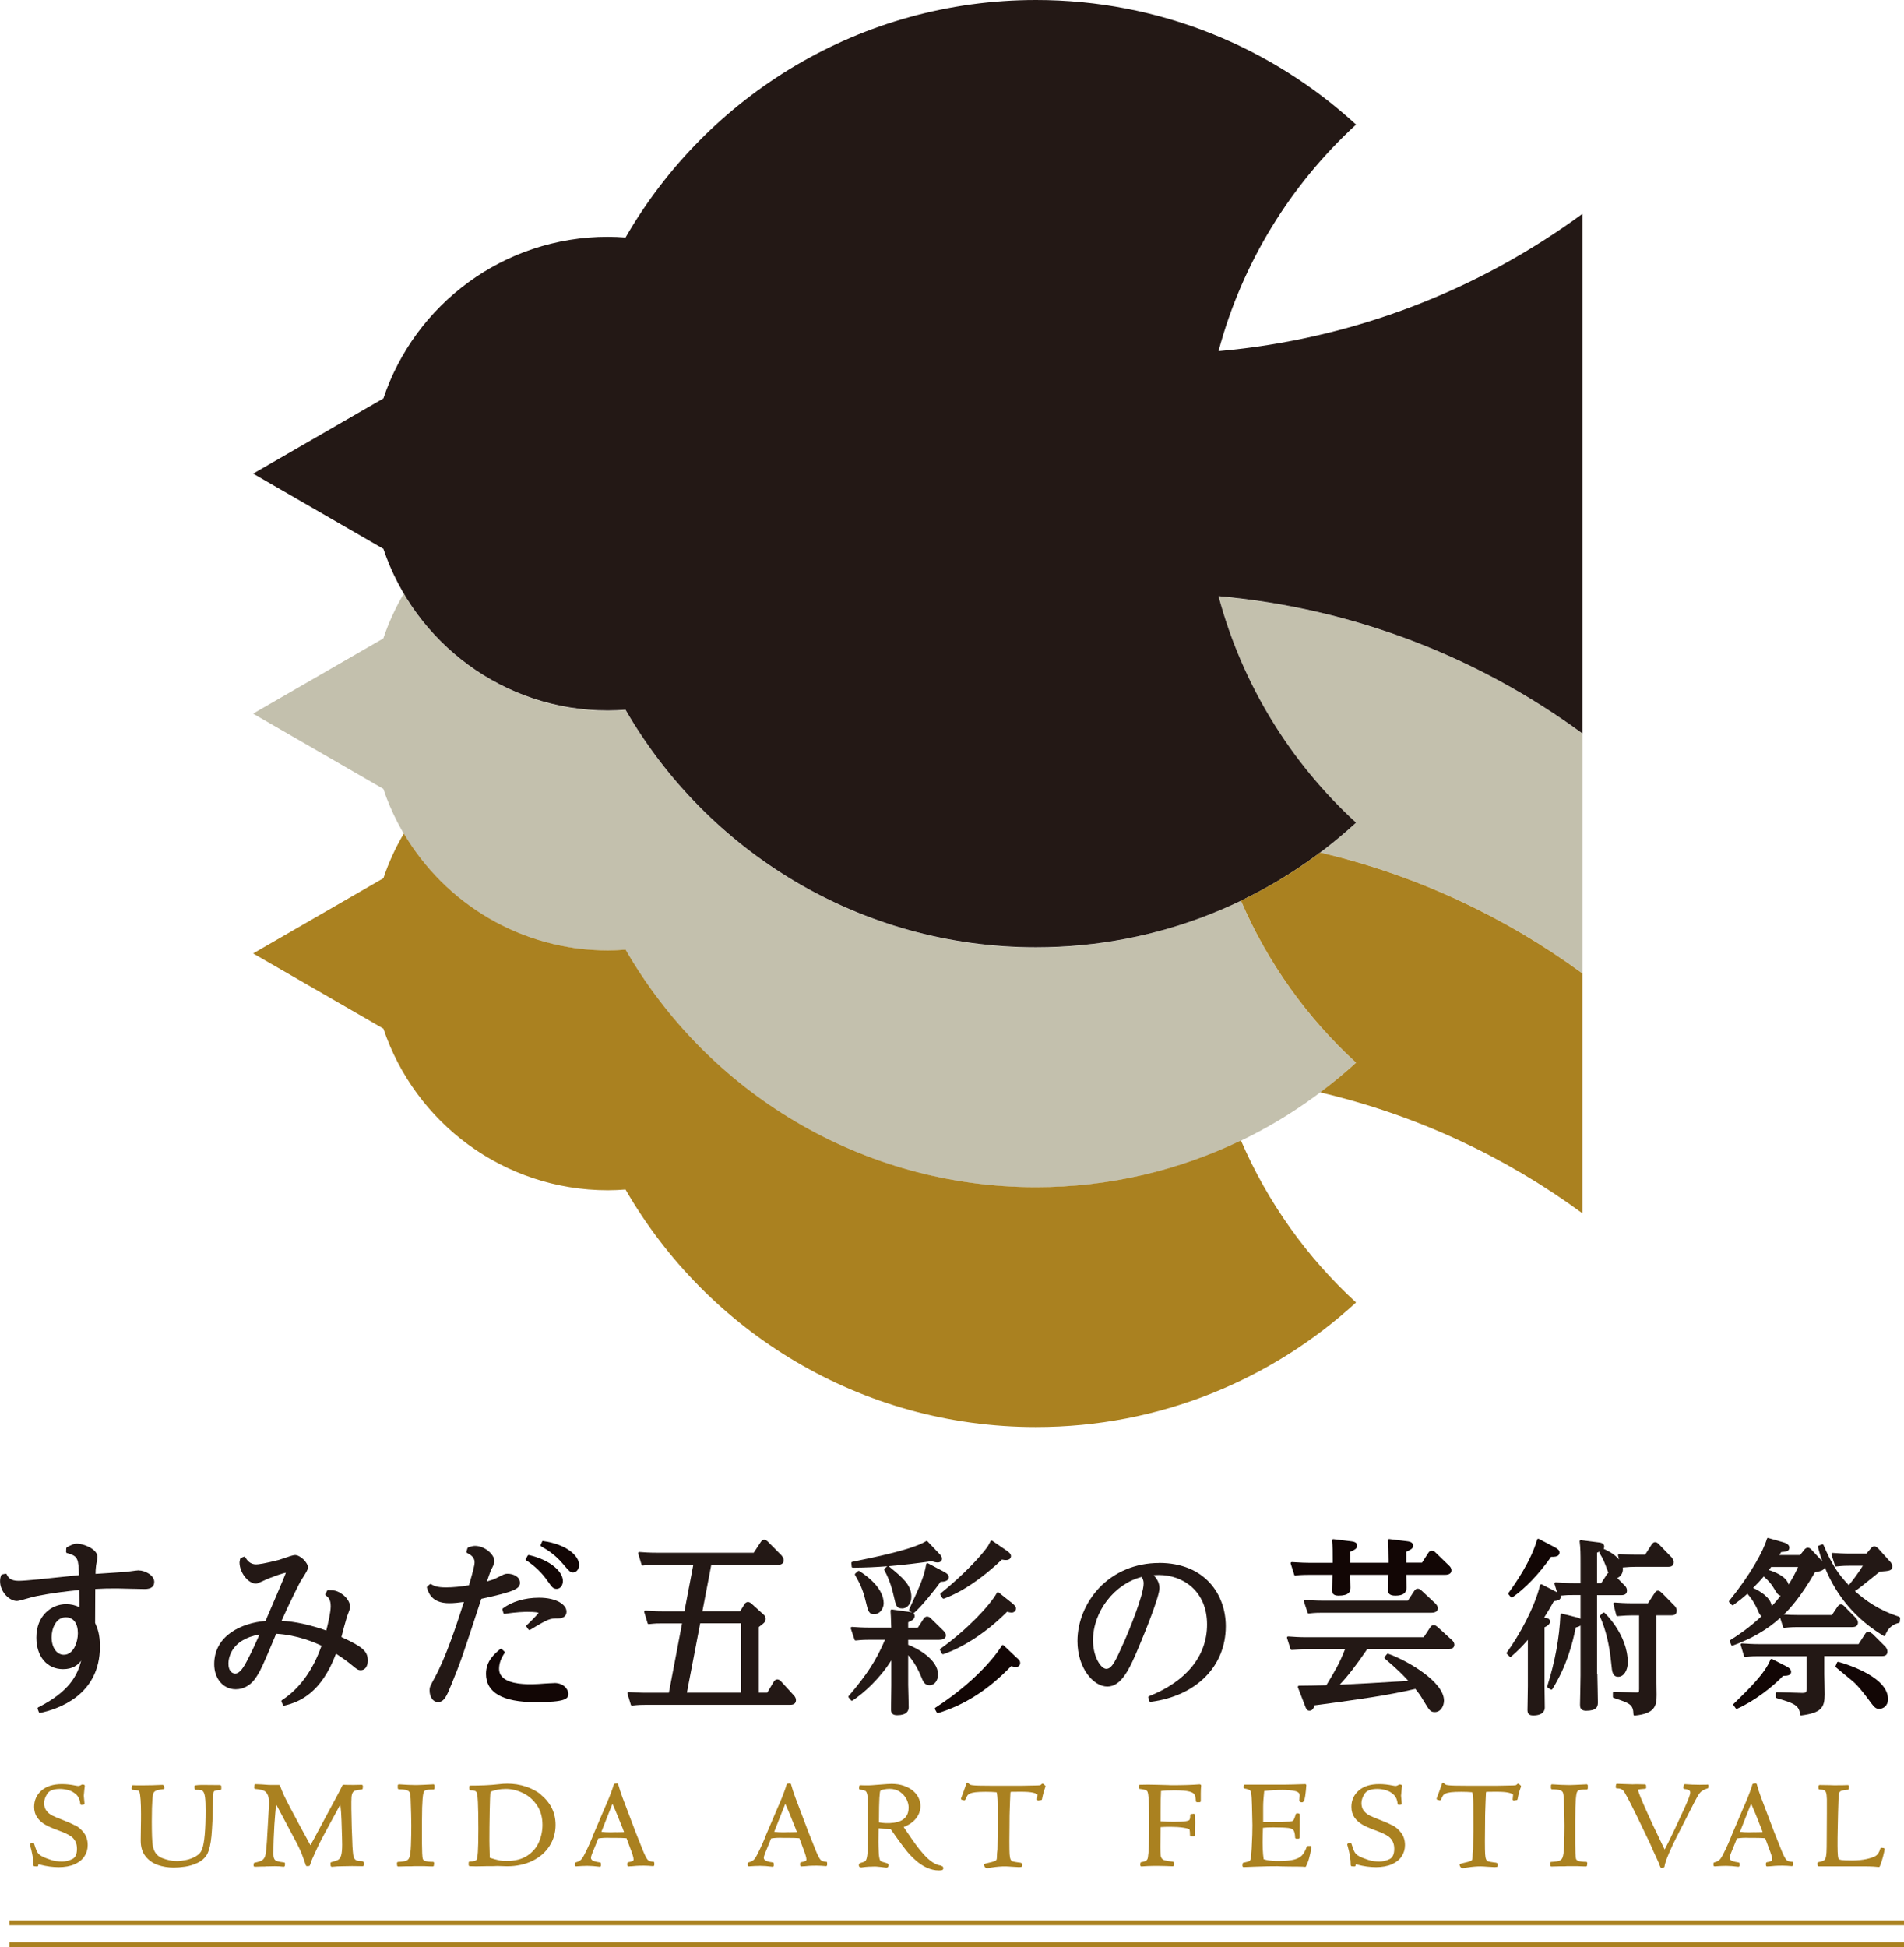 <?xml version="1.0" encoding="UTF-8"?>
<svg id="_レイヤー_2" data-name="レイヤー 2" xmlns="http://www.w3.org/2000/svg" viewBox="0 0 257.24 263.05">
  <defs>
    <style>
      .cls-1 {
        fill: #120605;
      }

      .cls-2 {
        fill: #c3c0ad;
      }

      .cls-3 {
        fill: #231815;
      }

      .cls-4 {
        fill: #aa8120;
      }
    </style>
  </defs>
  <g id="_ヘッダ" data-name="ヘッダ">
    <g>
      <path class="cls-1" d="M73.4,208.16c-.07-.02-.14.03-.16.09l-.19.43c-.03.07,0,.16.06.2l.1.06c.65.38,1.75,1.01,2.85,2.32.85.99.98,1.15,1.37,1.15.45,0,.81-.45.81-1.02,0-1.23-1.7-2.78-4.84-3.22Z"/>
      <path class="cls-1" d="M74.05,213.65c.51.73.68.98,1.17.98.41,0,.83-.4.83-1.07,0-1.21-1.58-2.8-4.59-3.5-.07-.01-.14.02-.17.08l-.24.43c-.04.07-.02.16.05.21,1.19.77,2.18,1.74,2.95,2.88Z"/>
      <path class="cls-1" d="M174.99,212.83c.26-.05.91-.1,1.78-.1h3.25c0,.18-.01.48-.02.79-.01.51-.03,1.07-.03,1.26,0,.25,0,.76.86.76,1.44,0,1.63-.55,1.63-1.09,0-.14-.01-.54-.02-.94,0-.29-.02-.59-.02-.78h5.17c0,.21-.01.55-.02.89-.01.5-.03,1.02-.03,1.21,0,.33.11.71.98.71,1.03,0,1.51-.35,1.51-1.09,0-.14-.01-.54-.02-.94,0-.29-.02-.59-.02-.78h5.23c.73,0,.88-.33.88-.61,0-.32-.23-.55-.31-.62l-1.86-1.8c-.06-.06-.26-.23-.47-.23-.27,0-.38.15-.49.3l-.85,1.32h-2.13v-1.47l.07-.03c.69-.34.85-.42.85-.83,0-.22-.13-.49-.76-.56l-2.46-.3s-.09.01-.13.04-.05.08-.05.13c.07.68.1,1.35.1,2.65v.38h-5.17v-1.49c.57-.25.92-.41.92-.84,0-.22-.13-.49-.76-.56l-2.46-.3s-.09.01-.13.04c-.03.03-.05.08-.05.13.1.91.1,1.52.1,2.65v.38h-3.13c-.63,0-1.19-.03-1.68-.06-.26-.01-.5-.03-.73-.04h0s-.09.02-.12.06c-.03.04-.04.09-.02.14l.48,1.52c.02.08.1.12.18.11Z"/>
      <path class="cls-1" d="M204.12,215.74s.07.06.12.06c.03,0,.06,0,.09-.03,1.71-1.18,3.62-3.17,5.23-5.47.46.01.8-.02.99-.21.1-.1.15-.22.15-.38,0-.26-.17-.45-.64-.7l-2.17-1.14s-.09-.02-.13,0c-.04.02-.08.06-.09.1-.81,2.88-2.97,5.99-3.86,7.2-.04.06-.04.14,0,.19l.31.38Z"/>
      <g>
        <path class="cls-1" d="M74.9,227.35c-.32,0-.82.04-1.35.07-.54.04-1.1.08-1.47.08-.79.02-3.18.06-4.18-.93-.31-.31-.47-.68-.47-1.15,0-.71.25-1.42.74-2.12.05-.06.04-.15-.02-.21l-.36-.33c-.06-.05-.15-.05-.21,0l-.04.03c-.75.63-1.88,1.59-1.88,3.31,0,2.54,2.25,3.83,6.7,3.83,4.11,0,4.43-.47,4.43-1.14,0-.51-.56-1.45-1.89-1.45Z"/>
        <path class="cls-1" d="M137.35,223.92l-1.76-1.67s-.08-.05-.13-.04c-.05,0-.09.04-.11.08-.02.04-2.39,4.11-8.98,8.39-.07.04-.09.13-.05.21l.24.43s.08.08.14.08c.02,0,.03,0,.05,0,3.61-1.11,6.83-3.18,9.86-6.34.32.09.45.11.65.11.42,0,.57-.29.57-.54,0-.28-.17-.45-.46-.7Z"/>
        <path class="cls-1" d="M240.89,226.37h0c.37,0,.75,0,.96-.2.09-.09.14-.21.14-.36,0-.34-.4-.6-.64-.72l-.08.14.07-.14h0s-1.93-.99-1.93-.99c-.04-.02-.09-.02-.13,0s-.07.05-.09.09c-.73,1.83-2.78,3.84-4.96,5.96-.06.05-.06.14-.02.2l.29.41s.08.07.13.07c.02,0,.04,0,.06-.01,2.36-1.04,4.85-3.01,6.19-4.42Z"/>
        <path class="cls-1" d="M248.37,224.49c-.07-.02-.15.02-.18.09l-.19.46c-.03.06-.01.13.04.18.16.14.35.3,1.87,1.55l.4.33c.65.54,1.34,1.42,1.93,2.2l.09.12c.9,1.23,1.04,1.41,1.58,1.41.47,0,1.17-.35,1.17-1.32,0-3.27-6.64-5-6.71-5.02Z"/>
        <g>
          <path class="cls-3" d="M18.75,212.12c-.16,0-.61.06-1.2.14-.24.03-.44.06-.53.07-.33.03-1.41.1-2.41.16-.68.04-1.33.08-1.7.11,0-.29.01-.67.07-1.11,0-.06.03-.19.06-.35.07-.39.13-.69.13-.82,0-1.1-1.94-1.8-2.76-1.8-.47,0-.81.19-1.29.45l-.09.05s-.08.07-.08.13l-.02.48c0,.07.05.14.12.16,1.51.4,1.55.8,1.62,2.98-.39.04-1.08.11-1.9.2-2.12.23-5.32.57-6.25.57-1.16,0-1.42-.49-1.62-.88-.03-.06-.1-.09-.17-.08l-.46.1c-.05.01-.09.05-.11.1-.08.22-.15.46-.15.81,0,1.44,1.25,2.67,2.28,2.67.22,0,.82-.17,1.58-.39.28-.08.51-.15.62-.17.38-.09,2.45-.55,6.23-.92,0,.53,0,1.06.01,1.53,0,.29,0,.56,0,.79-.57-.27-1.16-.41-1.78-.41-2.01,0-4.04,1.55-4.04,4.52,0,2.55,1.45,4.26,3.61,4.26,1.29,0,1.99-.55,2.45-1.15-.5,1.92-1.54,4.16-5.81,6.31-.07.04-.1.12-.08.19l.17.46c.02.06.08.1.15.1.01,0,.02,0,.03,0,2.43-.51,8.07-2.39,8.07-8.95,0-1.73-.33-2.47-.65-3.2h0c0-2.04,0-2.33.02-4.59,1.3-.07,1.72-.07,3.01-.07.24,0,.95.02,1.69.04.81.02,1.66.04,1.98.04.86,0,1.29-.33,1.29-.97,0-.9-1.26-1.55-2.11-1.55ZM8.63,223.53c-.97,0-1.66-.98-1.66-2.38,0-1.04.52-2.68,1.92-2.68,1.02,0,1.63.8,1.63,2.15,0,1.21-.59,2.91-1.9,2.91Z"/>
          <path class="cls-3" d="M46.13,221.11c.14-.57.58-2.19.71-2.6.06-.2.14-.41.22-.61.15-.41.25-.67.25-.83,0-.49-.34-1.23-1.11-1.75-.7-.47-1.03-.51-1.87-.53h0c-.06,0-.11.03-.14.09l-.22.43c-.03.07-.02.14.04.19l.04.03c.31.25.63.52.63,1.45,0,.82-.39,2.48-.6,3.27-2.28-.79-4.16-1.2-6.04-1.31.93-2.14,2.33-4.9,2.56-5.33.03-.06.1-.17.19-.3.53-.82.82-1.31.82-1.55,0-.7-1.04-1.7-1.77-1.7-.23,0-.9.23-1.69.5-.21.07-.39.14-.48.16-1.97.5-2.76.6-3.08.6-.85,0-1.25-.63-1.46-.97-.04-.06-.12-.09-.19-.06l-.41.18s-.08.07-.09.12c-.03.17-.04.26-.06.31-.01.05-.02.09-.02.14,0,1.37,1.16,2.87,2.21,2.87.2,0,.43-.11.89-.32,1.34-.64,2.92-1.13,3.16-1.15-.07.3-2.26,5.4-2.75,6.52-3.22.27-6.93,1.96-6.93,5.83,0,1.97,1.22,3.4,2.91,3.4,1.16,0,2.17-.64,2.86-1.79.57-.89.91-1.69,2.33-5.06l.27-.65c2.85.15,5.28,1.2,6.13,1.62-1.18,3.34-2.98,5.81-5.35,7.35-.06.04-.09.12-.06.19l.19.46c.03.06.08.09.14.09.01,0,.02,0,.03,0,2.06-.47,5.02-1.71,7-7.02,1,.63,1.75,1.22,2.04,1.46.81.67.93.77,1.33.77.55,0,.93-.52.93-1.3,0-1.25-.67-1.85-3.57-3.18ZM33.56,223.97c-.64,1.29-1.16,2.09-1.79,2.09-.42,0-.91-.35-.91-1.34,0-.54.21-3.24,4.2-3.93-.51,1.17-1.01,2.24-1.5,3.18Z"/>
          <path class="cls-3" d="M70.25,213.77c0-.75-.85-1.19-1.68-1.19-.33,0-.5.07-1.33.5-.47.26-.83.36-1.45.54.36-1.11.59-1.62.6-1.64.01-.01.02-.03.03-.04.34-.7.38-.79.38-1.06,0-.88-1.29-2.06-2.62-2.06-.29,0-.53.08-.78.16l-.14.05s-.09.05-.1.1l-.14.46c-.02.07.04.17.11.2.37.19.99.52.99,1.24,0,.44-.24,1.32-.76,3.11-1.08.18-2.18.29-3.09.29-1.25,0-1.64-.22-1.98-.41l-.05-.03c-.06-.03-.13-.02-.18.02l-.34.3s-.06.1-.04.16c.21.68.66,2.09,3,2.09.7,0,1.33-.08,2-.17l-.02.07c-1.11,3.42-2.38,7.29-3.9,10.11-.69,1.28-.72,1.34-.72,1.77,0,.9.48,1.58,1.12,1.58.86,0,1.2-.84,1.82-2.37l.04-.09c1.27-3.13,1.38-3.47,4.01-11.49,4.57-.99,5.23-1.37,5.23-2.21Z"/>
          <path class="cls-3" d="M72.83,215.82c-1.92,0-3.66.52-4.9,1.45-.05.04-.07.11-.05.17l.14.46c.02.07.1.12.18.11,1.48-.26,2.79-.28,3.04-.28,1.1,0,1.43.09,1.53.14-.23.33-1.48,1.56-1.61,1.66-.06.05-.08.14-.03.21l.27.38s.08.07.13.07c.03,0,.06,0,.08-.02,2.55-1.55,2.71-1.55,3.78-1.55.73,0,1.15-.33,1.15-.92,0-.91-1.3-1.88-3.71-1.88Z"/>
          <path class="cls-3" d="M105.5,227.1c-.35-.37-.75-.29-.95.05l-.9,1.5h-1.13v-8.87c.78-.59.92-.71.92-1.12,0-.33-.2-.5-.32-.6l-1.57-1.42c-.14-.12-.3-.24-.49-.24-.25,0-.43.18-.49.33l-.58.92h-5.09l1.2-6.28h9.05c.64,0,.73-.38.73-.61,0-.32-.26-.61-.31-.67l-1.85-1.86-.04-.03c-.11-.1-.24-.2-.42-.2-.24,0-.38.15-.49.32l-.94,1.43h-13.05c-.97,0-1.75-.05-2.4-.1-.06,0-.1.02-.13.06-.03.04-.04.09-.03.14l.46,1.52c.02.07.08.13.17.11.91-.1,1.21-.1,1.87-.1h4.95l-1.2,6.28h-2.84c-1,0-1.78-.05-2.43-.1-.06,0-.1.02-.13.06-.03.04-.04.09-.03.14l.46,1.52c.02.07.1.13.17.11.93-.1,1.23-.1,1.87-.1h2.61l-1.78,9.37h-3.01c-.95,0-1.72-.05-2.43-.1-.06,0-.1.02-.13.06-.03.04-.04.09-.03.14l.46,1.52c.02.07.08.11.15.11,0,0,.01,0,.02,0,.96-.1,1.39-.1,1.89-.1h19.49c.63,0,.76-.35.76-.64s-.17-.52-.31-.66l-1.72-1.88ZM100.11,228.65h-7.31l1.8-9.37h5.51v9.37Z"/>
          <path class="cls-3" d="M127.06,215.45l.27.43s.08.07.13.07c.02,0,.04,0,.05,0,2.46-.9,5.1-2.68,7.86-5.28.29.06.39.06.56.06.41,0,.66-.21.66-.54s-.44-.63-.53-.69l-2-1.37s-.08-.03-.13-.02c-.04.01-.08.04-.1.08l-.03.06c-.14.27-.31.6-.46.8-.96,1.3-3.18,3.7-6.25,6.18-.06.05-.08.14-.03.2Z"/>
          <path class="cls-3" d="M136.81,216.61s0,0,0,0l-1.88-1.5s-.08-.04-.13-.03c-.05,0-.08.04-.11.08-.96,1.72-4.07,5.02-7.63,7.55-.06.05-.08.13-.05.2l.24.46c.03.05.08.08.14.08.02,0,.03,0,.05,0,2.78-.94,6-3.08,8.62-5.73.19.05.42.11.63.11.32,0,.57-.24.57-.56,0-.21-.12-.38-.44-.65Z"/>
          <path class="cls-3" d="M126.91,221.5c.73,0,.88-.33.88-.61,0-.24-.16-.43-.31-.59l-1.73-1.7c-.15-.15-.31-.23-.5-.23-.25,0-.39.19-.47.3l-.78,1.2h-1.3v-.73c.49-.22.87-.41.87-.84,0-.2-.08-.32-.19-.4.04,0,.08,0,.11-.03.81-.65,2.82-3.08,3.58-4.2.39,0,1.11-.05,1.11-.64,0-.3-.2-.47-.66-.72,0,0,0,0,0,0l-2.15-1.14s-.1-.02-.14,0c-.05.02-.08.06-.09.11-.29,1.68-.79,2.8-2.31,6.12-.03.07,0,.15.05.19l.33.22c-.13-.05-.26-.06-.34-.07l-2.37-.33c-.05-.01-.09,0-.13.04-.03.03-.05.08-.05.12v.12c.03.36.05.77.09,2.17h-2.88c-.96,0-1.73-.05-2.43-.1-.06,0-.1.02-.13.06-.03.04-.04.1-.03.15l.51,1.52c.02.07.09.12.17.11.86-.1,1.47-.1,1.79-.1h2.16c-1.18,2.76-2.44,4.71-4.91,7.6-.05.06-.05.14,0,.2l.31.38c.05.06.14.08.21.03,1.46-.95,3.65-2.91,5.24-5.43v3.4c0,.23-.01.88-.02,1.55-.01.7-.02,1.42-.02,1.7,0,.53.26.76.83.76,1.29,0,1.56-.58,1.56-1.07,0-.21-.02-.82-.03-1.45-.02-.66-.04-1.34-.04-1.59v-4c.46.52,1.11,1.36,1.75,2.9.26.65.47,1.16,1.11,1.16.8,0,1.17-.75,1.17-1.45,0-2.06-2.88-3.58-4.03-4.01v-.67h4.21Z"/>
          <path class="cls-3" d="M115.22,211.77h0c1.65-.01,3.19-.08,4.65-.2,0,0,0,0,0,0l-.36.33c-.05.05-.06.13-.03.19.35.67.83,1.58,1.26,3.46l.02.08c.28,1.26.36,1.64,1.13,1.64.71,0,1.24-.68,1.24-1.58,0-1.6-1.18-2.58-2.98-4.06l-.07-.06s-.01,0-.02-.01c2.08-.17,3.99-.41,5.8-.67.29.09.57.17.81.17.37,0,.59-.19.59-.51,0-.22-.09-.38-.33-.64l-1.62-1.7c-.05-.05-.13-.06-.2-.02-1.74,1.09-6.81,2.14-9.54,2.7l-.43.09c-.08.02-.13.09-.12.17l.05.48c0,.08.07.14.15.14Z"/>
          <path class="cls-3" d="M115.91,212.23l-.36.33c-.05.05-.07.13-.03.19.58,1.01,1.06,1.91,1.43,3.51.34,1.41.43,1.79,1.17,1.79s1.27-.76,1.27-1.47c0-1.96-2.06-3.58-3.28-4.36-.06-.04-.14-.03-.19.02Z"/>
          <path class="cls-3" d="M156.59,211.13c-3.17,0-6.05,1.2-8.11,3.39-1.85,1.97-2.91,4.58-2.91,7.16,0,3.62,2.13,6.14,4.04,6.14s3.02-2.39,4.32-5.52c.7-1.65,2.72-6.63,2.72-7.77,0-.81-.43-1.37-.79-1.75.39-.03.53-.03.74-.03,3.12,0,6.48,2.09,6.48,6.69,0,4.24-2.79,7.68-7.85,9.69-.08.03-.12.11-.09.19l.14.46c.02.07.08.11.15.11,0,0,.01,0,.02,0,6.17-.79,10.16-4.8,10.16-10.22,0-4.26-2.79-8.55-9.02-8.55ZM151.74,222.05c-.97,2.18-1.5,3.38-2.27,3.38-.72,0-1.8-1.62-1.8-3.85,0-3.88,2.88-7.62,6.58-8.57.2.35.26.56.26.89,0,1.59-2.03,6.53-2.76,8.15Z"/>
          <path class="cls-3" d="M194.19,219.76l-.04-.04c-.1-.08-.24-.2-.44-.2s-.38.12-.49.32l-.87,1.32h-15.88c-.93,0-1.62-.05-2.35-.1h-.08c-.05-.01-.1.01-.13.05-.03.04-.04.09-.03.14l.48,1.52c.02.07.09.1.16.11.08,0,.17-.01.28-.02.37-.03.89-.08,1.52-.08h5.4c-.74,1.9-1.32,2.87-2.52,4.86-.89.03-3.05.07-3.7.07-.05,0-.1.03-.13.07-.03.04-.03.1-.02.14l1,2.6c.14.35.23.56.57.56.42,0,.56-.35.68-.72l.7-.09c5.23-.71,9.02-1.22,12.93-2.13.32.41.68.87,1.09,1.58.81,1.34.93,1.55,1.53,1.55.86,0,1.24-.91,1.24-1.55,0-2.56-4.99-5.43-7.54-6.33-.06-.02-.13,0-.17.05l-.31.38c-.05.07-.05.16.02.22,1.85,1.59,2.32,2.08,3.19,3.02l-1.96.11c-2.28.14-4.63.28-7.32.4,1.14-1.21,2.21-2.6,3.71-4.79h10.88c.75,0,.9-.33.9-.61,0-.3-.22-.53-.32-.62l-1.99-1.81Z"/>
          <path class="cls-3" d="M176.82,217.95s.01,0,.02,0c.86-.1,1.31-.1,1.79-.1h14.75c.73,0,.88-.33.88-.61,0-.26-.18-.47-.31-.62l-1.91-1.78c-.13-.11-.28-.24-.49-.24-.19,0-.33.09-.49.32l-.85,1.3h-11.46c-.94,0-1.69-.05-2.43-.1-.05,0-.1.02-.14.06-.03.04-.04.1-.02.15l.51,1.52c.02.06.08.11.15.11Z"/>
          <path class="cls-3" d="M224.49,215.15c-.18-.19-.34-.28-.5-.28-.21,0-.35.17-.44.32l-.9,1.38h-2.11c-.96,0-1.75-.05-2.4-.1-.06,0-.1.02-.13.06-.03.04-.04.09-.03.14l.39,1.52c.02.07.09.13.16.12,1.01-.08,1.41-.1,1.87-.1h1.05v9.96c0,.23-.02.35-.07.4-.06.06-.25.06-.44.05l-2.87-.1s-.08.01-.11.04c-.03.03-.05.07-.05.11v.53c0,.07.04.13.11.15l.11.04c2.08.7,2.52.84,2.56,2.2,0,.04.02.08.05.11.03.03.07.04.1.04,0,0,0,0,.01,0,2.75-.26,2.97-1.32,2.97-2.79,0-.23-.01-.87-.02-1.53-.01-.67-.02-1.35-.02-1.59v-7.63h2.02c.2,0,.74,0,.74-.64,0-.35-.26-.61-.29-.64l-1.74-1.77Z"/>
          <path class="cls-3" d="M215.77,226.14v-10.67h3.3c.49,0,.74-.21.74-.61,0-.19-.04-.43-.31-.69l-1-1.01c.47-.2.76-.64.76-1.19,0-.08,0-.16-.02-.23.76-.07,1.27-.09,1.79-.09h4.35c.2,0,.74,0,.74-.64,0-.15-.05-.39-.28-.64l-1.74-1.8c-.1-.11-.27-.25-.5-.25-.19,0-.32.14-.44.3l-.9,1.4h-1.1c-.93,0-1.64-.05-2.4-.1-.06,0-.1.02-.13.06-.03.04-.04.09-.03.14l.14.54c-.44-.53-1.14-1.02-2.08-1.44.05-.09.08-.19.08-.31,0-.48-.56-.54-.76-.56l-2.39-.3s-.1.01-.13.04c-.03.03-.05.08-.04.13.12.93.12,1.76.12,2.92v2.71h-.93c-.95,0-1.72-.05-2.43-.1-.05,0-.1.02-.13.06-.03.04-.04.09-.03.14l.35,1.15h-.02s0-.02,0-.02l-2.05-1.06s-.09-.03-.14,0c-.04.02-.08.06-.09.1-.74,3.03-2.79,6.76-4.49,9.1-.05.06-.04.15.02.2l.36.35c.06.06.15.06.21,0,.89-.77,1.49-1.37,2.25-2.26v6.25c0,.3-.02,1.25-.03,2.05-.01.56-.02,1.04-.02,1.15,0,.47.13.76.78.76,1.35,0,1.56-.67,1.56-1.07,0-.25-.01-.91-.02-1.56-.01-.61-.02-1.2-.02-1.41v-7.86c.28-.13.75-.4.75-.76,0-.44-.43-.49-.59-.51l-.21-.04c.47-.76.8-1.28,1.32-2.23h0c.41-.05.93-.11.93-.6,0-.05,0-.1-.02-.14.78-.08,1.09-.08,1.69-.08h1v3.21c-.12-.08-.28-.13-.43-.17h0s-2.1-.53-2.1-.53c-.04-.01-.09,0-.13.03-.04.03-.06.07-.06.12-.13,3.1-.73,6.35-1.78,9.67-.02.07,0,.14.07.18l.41.25c.07.05.17.02.21-.05,1.94-3.1,2.74-6.22,3.16-8.32.28-.07.5-.16.65-.27v6.74c0,.27-.02,1.07-.03,1.89-.02.86-.04,1.73-.04,2.04,0,.29,0,.84.81.84,1.41,0,1.6-.53,1.6-1.09,0-.27-.02-1.06-.03-1.86-.02-.83-.04-1.69-.04-2ZM215.77,209.74c.11-.05.22-.09.32-.14-.03.05-.03.11,0,.17.51.83.59,1,1.21,2.69-.08.04-.15.11-.24.27l-.73,1.12h-.56v-4.1Z"/>
          <path class="cls-3" d="M218.65,226.5c.71,0,1.27-.85,1.27-1.93,0-3.78-3.11-6.68-3.14-6.71-.06-.05-.15-.05-.21,0l-.36.33s-.06.12-.04.18c.81,1.85,1.28,3.84,1.53,6.45.1,1.01.16,1.68.95,1.68Z"/>
          <path class="cls-3" d="M256.59,218.39c-2.82-.91-4.55-2.2-5.98-3.46.61-.41.98-.71,2.66-2.07l.69-.56c1.36-.1,1.69-.13,1.69-.73,0-.27-.16-.49-.26-.59l-1.67-1.85s-.28-.25-.48-.25c-.24,0-.42.19-.48.28l-.6.71h-2.13c-.96,0-1.73-.05-2.43-.1-.05,0-.1.02-.13.06-.03.04-.04.09-.03.14l.48,1.52c.02.07.09.13.17.11.96-.1,1.38-.1,1.87-.1h1.72c-.59.94-1.23,1.82-1.9,2.63-1.52-1.6-2.3-2.84-3.42-5.43-.03-.08-.12-.11-.2-.08l-.46.18c-.07.03-.11.11-.09.18.17.66.37,1.3.59,1.92l-1.47-1.57c-.12-.12-.25-.26-.49-.26-.19,0-.37.14-.46.26l-.58.73h-2.81l.07-.11c.08-.14.12-.21.18-.29.67-.05,1.11-.1,1.11-.61,0-.38-.44-.62-.81-.71l-2.03-.58c-.08-.03-.17.02-.19.11-.47,1.63-2.23,4.85-5.09,8.36-.05.06-.05.15,0,.21l.34.35c.05.06.14.07.21.02.63-.46,1.21-.9,1.9-1.53.81.9,1.28,1.94,1.36,2.15l.02.04c.22.49.32.73.55.84-1.75,1.62-3.1,2.52-4.23,3.23-.06.04-.09.12-.06.19l.17.46c.02.06.08.1.15.1.02,0,.04,0,.05,0,2.58-.94,4.68-2.16,6.42-3.74l.39,1.23c.02.07.08.12.17.11.96-.1,1.42-.1,1.87-.1h7.32c.5,0,.76-.21.76-.61,0-.16-.06-.4-.33-.67l-1.47-1.49c-.14-.15-.31-.3-.5-.3-.2,0-.31.11-.47.32l-.75,1.12h-4.48c-.79,0-1.37-.02-2.01-.07.8-.78,2.23-2.3,4.21-5.72.4-.06,1.18-.17,1.33-.63,1.59,3.92,4.25,7.02,7.93,9.24.04.02.09.03.13.01.04-.01.08-.05.09-.09.49-1.32,1.43-1.57,1.83-1.67h.02c.06-.02.11-.08.12-.14l.05-.51c0-.07-.04-.14-.11-.16ZM239.37,216.97c-.14-1.22-1.65-2.08-2.52-2.47.56-.57,1.05-1.07,1.44-1.55.71.65.97.9,1.66,2.06.2.33.39.5.62.54-.29.36-.64.81-1.2,1.41ZM241.65,214.04c-.31-1.11-1.9-1.72-2.67-1.96.07-.1.12-.17.17-.22.06-.08.1-.13.14-.19h3.64c-.36.81-.79,1.61-1.28,2.37Z"/>
          <path class="cls-3" d="M252.93,220.68c-.19-.17-.33-.27-.49-.27-.23,0-.37.16-.47.33l-.87,1.35h-13.34c-.95,0-1.72-.05-2.43-.1-.06,0-.1.02-.13.06-.03.04-.04.09-.03.14l.46,1.52c.02.07.1.12.17.11.93-.1,1.23-.1,1.89-.1h6.39v4.31c0,.3-.02.47-.1.55-.08.08-.26.11-.56.1l-3.33-.1h0s-.08.02-.11.04c-.03.03-.05.07-.05.11v.51c0,.07.05.13.11.15,2.27.66,3.06.95,3.15,2.19,0,.04.02.08.06.11.03.02.06.03.1.03,0,0,.01,0,.02,0,2.68-.35,3.15-1.04,3.15-2.84,0-.19-.01-.73-.02-1.29-.01-.59-.03-1.2-.03-1.43v-2.46h7.84c.46,0,.69-.21.69-.61,0-.35-.26-.64-.31-.69l-1.74-1.73Z"/>
        </g>
        <g>
          <rect class="cls-4" x="1.27" y="259.39" width="255.97" height=".67"/>
          <rect class="cls-4" x="1.27" y="262.38" width="255.97" height=".67"/>
        </g>
        <g>
          <path class="cls-4" d="M10.12,246.57c-.42-.23-.99-.48-1.67-.74-.6-.23-1.07-.43-1.4-.59-.31-.16-.58-.38-.78-.65-.2-.27-.31-.61-.31-1.02s.14-.82.43-1.27c.27-.43.85-.65,1.72-.65.37,0,.76.06,1.16.17.39.11.75.32,1.06.62.3.3.48.71.52,1.23,0,.09.07.15.17.14l.25-.02c.08,0,.14-.07.15-.14,0-.03,0-.11-.1-1.1,0-.04.01-.09.02-.16,0-.08.02-.2.03-.34.01-.15.03-.28.04-.41.02-.12.03-.25.05-.38,0-.07-.04-.15-.11-.17-.12-.04-.21-.06-.28-.02l-.09.04c-.14.09-.28.14-.42.14-.02,0-.1,0-.4-.06-.58-.12-1.18-.19-1.78-.19-1.19,0-2.13.29-2.78.87-.66.58-.99,1.33-.99,2.2,0,.56.14,1.03.41,1.43.27.38.63.71,1.08.97.44.25,1,.5,1.67.74.47.17.86.33,1.16.47.29.13.55.29.76.45.21.16.38.38.51.64.13.26.2.59.2.96,0,.73-.21,1.19-.64,1.4-.46.22-.92.33-1.37.33-.53,0-1.04-.07-1.5-.22-.47-.15-.88-.31-1.24-.5-.2-.1-.35-.22-.46-.34-.11-.13-.2-.28-.27-.45-.08-.19-.18-.49-.31-.89-.02-.07-.1-.12-.17-.11-.05,0-.15.03-.29.07-.04.01-.07.04-.09.07-.02.04-.02.08-.01.12.31,1.06.47,1.98.46,2.73,0,.08.06.15.15.16l.35.02c.05,0,.09-.02.12-.05s.05-.08.04-.13c-.01-.09-.02-.1.01-.11.03,0,.12.02.24.05.87.23,1.71.34,2.52.34s1.55-.13,2.13-.39c.59-.26,1.04-.62,1.33-1.07.3-.45.45-.96.45-1.52,0-.66-.18-1.22-.52-1.67-.34-.44-.73-.78-1.16-1.01Z"/>
          <path class="cls-4" d="M29.71,241.13c-.42-.01-1.24-.02-2.44-.02-.32,0-.61.02-.87.06-.08.01-.14.09-.13.17l.03.29c0,.08.08.14.15.14.34,0,.59.02.74.05.12.03.22.11.31.25.09.15.17.42.21.78.05.38.07.97.07,1.73,0,2.56-.15,4.3-.46,5.17-.14.42-.41.74-.83.98-.43.25-.89.43-1.36.52-.49.1-.9.15-1.24.15-.6,0-1.26-.13-1.96-.4-.67-.26-1.09-.76-1.26-1.55-.07-.32-.11-.78-.13-1.37-.02-.59-.03-1.29-.03-2.07,0-2.8.13-3.62.23-3.82.07-.13.18-.23.33-.3.11-.05.38-.14,1.01-.21.05,0,.09-.03.11-.07.03-.04.03-.09.02-.13l-.09-.27c-.02-.07-.07-.09-.16-.11-.89.04-1.84.07-2.81.07-.54,0-.94,0-1.2-.02h0c-.08,0-.15.06-.15.14l-.03.31c0,.09.05.16.14.17.61.06.78.1.82.11.02,0,.06.02.1.13.15.49.22,1.5.22,3.01,0,.44,0,1.1-.02,1.99-.01.89-.02,1.44-.02,1.64,0,.85.22,1.56.65,2.1.43.54.98.93,1.65,1.17.66.23,1.38.35,2.16.35.46,0,.98-.04,1.54-.12.57-.08,1.14-.26,1.7-.52.57-.27,1-.67,1.28-1.16.14-.27.26-.62.36-1.03.09-.42.17-.89.22-1.42.05-.53.09-1.2.13-2.01.03-.84.06-1.78.08-2.79.01-.55.03-.91.06-1.07.02-.12.08-.2.17-.24.08-.04.28-.09.74-.11.08,0,.15-.07.15-.16v-.34c0-.08-.07-.15-.15-.16Z"/>
          <path class="cls-4" d="M48.98,251.41c-.33-.01-.58-.04-.74-.08-.14-.04-.24-.11-.33-.23-.09-.12-.15-.31-.19-.54-.03-.25-.07-.64-.1-1.15l-.04-1.12c-.01-.3-.02-.55-.03-.74,0-.19-.01-.35-.02-.48,0-.13,0-.26-.01-.39l-.05-2.31c-.01-.76,0-1.29.02-1.59.02-.28.08-.49.16-.63.08-.13.19-.22.33-.27.17-.06.47-.11.89-.16.08,0,.13-.07.14-.15l.02-.31s-.01-.09-.05-.12c-.03-.03-.08-.05-.12-.05-.25.01-.59.02-1.02.02-.52,0-.99,0-1.43-.02-.05.02-.12.03-.15.09-.14.3-.35.71-.62,1.22-.27.51-.75,1.4-1.43,2.65l-.46.86c-.4.73-.63,1.17-.71,1.32-.47.9-.84,1.57-1.1,2.02l-1.43-2.63c-.41-.76-.84-1.56-1.29-2.41-.44-.84-.74-1.43-.89-1.76-.15-.34-.32-.75-.5-1.24-.02-.06-.08-.1-.15-.1-.19,0-.33,0-.46,0h-.27c-.26.01-.52,0-.77-.01-.25-.02-.52-.04-.82-.06-.25,0-.42-.01-.52-.02-.11,0-.21-.01-.32-.01-.08,0-.15.06-.15.14l-.03.32s0,.08.03.12c.03.03.07.05.11.06.47.04.84.11,1.1.21.24.09.43.27.56.53.14.27.21.68.21,1.22,0,.14-.01.41-.04.8l-.25,4.33c-.06.86-.12,1.46-.19,1.8-.06.3-.19.53-.38.69-.2.16-.57.29-1.08.38-.07.01-.12.07-.13.14l-.02.24s.01.09.04.12c.03.03.07.05.11.05.08,0,.21,0,.4-.01.18,0,.36-.02.55-.02h.43c.1-.02.2-.02.32-.02l1.02-.02c.41,0,.81.02,1.18.07.04,0,.09,0,.12-.04.03-.03.05-.07.06-.11l.02-.27c0-.08-.06-.16-.14-.16-.79-.09-1.09-.22-1.2-.32-.15-.14-.23-.41-.23-.79,0-1.4.05-2.73.13-3.97.08-1.06.15-1.98.23-2.78,1.11,2.09,2,3.77,2.68,5.04.36.67.63,1.26.83,1.78.2.52.37,1,.51,1.43.02.07.08.1.16.11l.26-.02c.06,0,.12-.05.14-.11.11-.35.22-.65.34-.92.11-.26.34-.77.71-1.56.17-.36.4-.8.67-1.32.28-.52.56-1.05.86-1.6.29-.55.62-1.14.97-1.78.22-.4.41-.74.55-1.02.08.67.14,1.39.16,2.16l.07,2.24c.01.26.02.6.02,1.01,0,.64-.04,1.12-.13,1.44-.08.29-.21.49-.37.6-.19.12-.51.23-.96.34-.07.02-.12.08-.12.16l.02.32s.02.08.06.11.07.04.12.04c.44-.05.98-.08,1.59-.08l1.12-.02,1.45.02h0s.08-.02.11-.05c.03-.03.05-.07.05-.11v-.31c0-.08-.07-.15-.15-.16Z"/>
          <path class="cls-4" d="M58.58,241.03c-.45.02-.94.04-1.46.07-.51.02-.8.03-.87.03-.2,0-.58-.01-1.15-.03-.16-.01-.55-.03-1.19-.07-.04,0-.08.01-.12.04-.03.03-.05.07-.05.11v.36c0,.09.07.15.15.16.5,0,.87.05,1.09.13.2.07.33.18.38.32.06.17.1.46.12.87.06,1.56.09,2.77.09,3.6,0,.92-.02,1.8-.05,2.63-.03.81-.1,1.37-.21,1.65-.07.19-.18.33-.36.42-.19.09-.59.16-1.17.19-.09,0-.15.08-.15.16l.02.31c0,.08.07.15.16.15.05,0,.18,0,.41-.01.22,0,.47-.02.74-.02h.66c.17-.02.37-.02.62-.02.17,0,.33,0,.46,0h.58c.25.02.49.02.72.03.24,0,.39.01.47.01s.15-.06.15-.14l.03-.31s0-.09-.04-.12c-.03-.03-.07-.05-.12-.05-.48,0-.83-.05-1.04-.12-.18-.06-.28-.15-.32-.26-.05-.14-.07-.41-.09-.78-.02-.48-.03-.93-.03-1.35,0-.42,0-1.43,0-3.03,0-2.84.14-3.7.26-3.92.07-.12.17-.2.31-.24.11-.03.37-.07.97-.07.09,0,.16-.07.16-.16v-.39s-.02-.08-.05-.11c-.03-.03-.08-.05-.12-.04Z"/>
          <path class="cls-4" d="M73.1,242.41c-.61-.47-1.31-.84-2.09-1.09-.78-.25-1.6-.38-2.46-.38-.41,0-.82.03-1.21.08-1.02.12-2.3.18-3.79.18-.04,0-.08.02-.11.05-.03.03-.05.07-.04.12l.02.32c0,.08.07.15.16.15h0c.4-.01.67.06.78.21.07.12.17.46.21,1.41.04.8.06,2.02.06,3.63,0,3.01-.11,3.87-.2,4.06-.09.2-.42.3-.95.3-.09,0-.16.07-.16.16v.32c0,.09.07.15.15.16l.83.02c.11,0,.32,0,.63-.01.3,0,.62-.01.94-.02h.75c.17-.01.37-.02.59-.02.06,0,.28,0,.64.02.38.01.6.02.67.02,1.27,0,2.41-.25,3.41-.73,1-.49,1.78-1.17,2.32-2.02.54-.85.81-1.81.81-2.84,0-.85-.18-1.63-.53-2.32-.35-.68-.84-1.27-1.45-1.75ZM72.81,248.83c-.32.74-.84,1.35-1.56,1.83-.72.48-1.65.72-2.78.72-.45,0-.82-.03-1.11-.1-.28-.06-.68-.17-1.19-.33,0-.11,0-.29-.01-.54l-.03-1.12c0-.37-.01-.57-.01-.62,0-1.11.01-2.44.04-3.97.03-1.41.06-2.3.11-2.67.61-.25,1.3-.38,2.06-.38.8,0,1.59.19,2.35.57.76.37,1.39.93,1.88,1.66.49.73.73,1.61.73,2.62,0,.81-.16,1.6-.49,2.35Z"/>
          <path class="cls-4" d="M88.27,251.5c-.41-.04-.67-.14-.79-.31-.17-.23-.37-.62-.59-1.16-.23-.55-.57-1.4-1.03-2.58l-1.77-4.67c-.21-.56-.4-1.15-.57-1.76-.02-.07-.09-.12-.16-.11l-.28.02s-.07.02-.1.04c-.06.06-.09.14-.1.24-.07.25-.19.58-.34.98-.15.41-.32.83-.5,1.25-.18.42-.35.82-.52,1.2l-1.36,3.19c-.1.28-.26.67-.49,1.19-.23.51-.45.99-.67,1.41-.26.52-.42.71-.51.79-.16.16-.39.27-.7.35-.07.02-.12.08-.12.15v.24s.02.09.05.11c.03.03.08.04.12.04.55-.04,1.06-.07,1.52-.07s.99.04,1.66.12c0,0,.01,0,.02,0,.04,0,.07-.01.1-.04.03-.03.05-.07.05-.12v-.27c0-.08-.06-.14-.13-.15-.65-.09-.91-.21-1.02-.28-.14-.1-.2-.22-.2-.36,0-.08.05-.33.4-1.15l.59-1.45c.48-.08,1.04-.11,1.66-.08h.67c.66,0,1.16.02,1.49.05l.59,1.59c.03.08.1.25.22.62.1.29.14.51.14.65,0,.11-.04.18-.14.22-.14.07-.33.12-.58.16-.07.01-.13.08-.13.15v.27s.02.08.05.11c.03.03.08.05.12.04.06,0,.15-.01.26-.02h.12c.17-.02.4-.04.68-.06.63-.04,1.44-.04,2.25.04.04,0,.09-.01.12-.04.03-.03.05-.07.05-.12v-.29c0-.08-.06-.15-.14-.15ZM83.27,247.49l-.77.02c-.46,0-.88-.02-1.25-.07.05-.12.11-.27.18-.46l.95-2.41c.08-.2.17-.39.24-.59.04-.1.09-.21.13-.32.07.15.16.35.26.59.19.44.31.74.38.9l.62,1.54c.03.05.1.22.3.79-.32.01-.67.02-1.04.02Z"/>
          <path class="cls-4" d="M111.62,251.5c-.41-.04-.67-.14-.79-.31-.17-.23-.37-.62-.59-1.16-.23-.55-.57-1.4-1.03-2.58l-1.77-4.67c-.21-.56-.4-1.15-.57-1.76-.02-.07-.08-.12-.16-.11l-.28.02s-.07.02-.1.04c-.06.06-.09.14-.1.24-.07.25-.19.58-.34.98-.15.41-.32.83-.5,1.25-.18.42-.35.82-.52,1.2l-1.36,3.19c-.1.28-.26.67-.49,1.19-.23.51-.45.99-.67,1.41-.26.52-.42.71-.51.79-.16.16-.39.27-.7.35-.07.02-.12.08-.12.15v.24s.02.09.05.11c.03.03.08.04.12.04.55-.04,1.06-.07,1.52-.07s.99.04,1.66.12c0,0,.01,0,.02,0,.04,0,.07-.01.1-.04.03-.03.05-.07.05-.12v-.27c0-.08-.06-.14-.13-.15-.65-.09-.91-.21-1.02-.28-.14-.1-.2-.22-.2-.36,0-.08.05-.33.4-1.15l.59-1.45c.48-.08,1.04-.11,1.66-.08h.67c.66,0,1.16.02,1.49.05l.59,1.59c.03.08.1.25.22.62.1.29.14.51.14.65,0,.11-.04.18-.14.22-.14.07-.33.12-.58.16-.07.01-.13.08-.13.15v.27s.02.08.05.11c.03.03.08.05.12.04.06,0,.15-.01.26-.02h.12c.17-.02.4-.04.68-.06.63-.04,1.44-.04,2.25.04.04,0,.09-.01.12-.04.03-.03.05-.07.05-.12v-.29c0-.08-.06-.15-.14-.15ZM106.62,247.49l-.77.02c-.46,0-.88-.02-1.25-.07.05-.12.11-.27.18-.46l.95-2.41c.08-.2.17-.39.24-.59.04-.1.09-.21.13-.32.07.15.16.35.26.59.19.44.31.74.38.9l.62,1.54c.03.05.1.22.3.79-.32.01-.67.02-1.04.02Z"/>
          <path class="cls-4" d="M127.15,252c-.37-.03-.76-.18-1.15-.44-.41-.27-.81-.63-1.2-1.07-.4-.44-.77-.91-1.12-1.39-.35-.48-.79-1.12-1.32-1.9l-.27-.4c.47-.19.87-.42,1.19-.68.36-.3.63-.64.81-1,.18-.37.27-.75.27-1.15s-.09-.76-.26-1.12c-.17-.36-.43-.68-.76-.96-.33-.28-.75-.5-1.24-.67-.49-.17-1.04-.25-1.65-.25-.23,0-.76.03-1.62.1-.84.07-1.33.1-1.46.1-.46,0-.84,0-1.13-.02h0c-.08,0-.15.06-.15.14l-.03.27s0,.08.03.12c.03.03.06.05.1.06.31.04.54.09.67.15.11.05.2.15.25.31.07.18.11.48.13.88.02.41.02,1.08.01,1.97v3.67c0,.87-.03,1.5-.08,1.89-.06.45-.15.64-.21.72-.09.11-.25.19-.47.25-.22.06-.29.09-.33.12-.09.06-.13.15-.13.26,0,.18.12.3.35.3h0s.08-.01.13-.02c.58-.08,1.14-.11,1.67-.11.06,0,.26,0,.87.07.53.08.67.08.73.08.05,0,.27-.02.27-.34,0-.1-.05-.23-.3-.28-.48-.13-.65-.19-.71-.22-.07-.04-.12-.1-.16-.2-.08-.2-.14-.55-.16-1.05-.02-.52-.04-.99-.04-1.4l.02-1.82c.44.05.97.08,1.62.09l.92,1.3c.48.67.91,1.24,1.26,1.68.36.44.77.87,1.23,1.27.46.41.96.74,1.48.98.53.24,1.08.37,1.65.37.28,0,.38-.03.43-.05.1-.05.16-.14.16-.25,0-.17-.11-.29-.3-.32ZM120.8,246.21c-.8.11-1.51.06-2.05-.05,0-3.35.11-4.08.18-4.23.01-.03.07-.13.43-.2.3-.06.57-.09.81-.09.56,0,1.04.14,1.43.41.39.28.69.62.88,1,.19.39.28.76.28,1.11,0,.49-.11.89-.32,1.18-.21.29-.47.5-.76.62-.3.13-.6.21-.89.25Z"/>
          <path class="cls-4" d="M140.99,241.01s-.07-.07-.12-.07c-.05,0-.1.01-.13.05-.09.1-.16.14-.19.15-.03.01-.12.04-.42.04-.08,0-.42,0-1,.02-.58.01-.92.02-1.03.02h-4.27c-1.26,0-2.08-.02-2.44-.07-.2-.03-.28-.05-.31-.07-.04-.02-.12-.08-.27-.21-.04-.03-.09-.05-.14-.03-.05.01-.09.05-.11.1-.21.63-.45,1.29-.71,1.97-.02.04-.01.09,0,.13.02.04.06.07.1.08l.29.07c.07.02.15-.02.18-.09.12-.27.22-.46.29-.57.06-.09.17-.17.33-.25.17-.08.41-.14.73-.18.33-.04.8-.06,1.4-.06.53,0,1.03.02,1.48.06.04.14.07.32.09.53.03.28.05.68.05,1.17,0,.51.01,1.35.01,2.54,0,.4,0,.75,0,1.04l-.03,1.86c0,.35,0,.54-.01.59-.05.36-.07.68-.07.95,0,.25-.03.38-.06.44-.03.07-.11.13-.24.18-.16.07-.44.15-.82.23-.28.07-.46.11-.53.14-.04.01-.07.04-.09.08-.02.04-.02.08,0,.12.05.13.09.21.15.27.07.07.17.11.3.11.02,0,.06,0,.61-.09.65-.1,1.24-.15,1.78-.15.23,0,.53.02.91.05.26.01.56.03.91.05.14,0,.26,0,.35-.02.05,0,.1-.04.12-.08.02-.04.03-.1.03-.27,0-.22-.3-.24-.52-.26-.38-.05-.65-.1-.79-.15-.12-.04-.21-.13-.27-.27-.07-.16-.11-.4-.13-.71-.02-.32-.03-.89-.03-1.74,0-.65.01-1.42.02-2.31,0-.89.01-1.43.02-1.63.03-.84.05-1.3.05-1.46l.05-1.11c0-.09.03-.13.02-.13,0,0,.07-.03.25-.03.18,0,.55-.01,1.11-.01.75,0,1.31.04,1.65.12.28.06.49.15.64.24-.02.27-.04.49-.06.65,0,.05,0,.1.04.13.03.03.08.06.13.04l.36-.05c.07,0,.12-.06.13-.13.11-.6.27-1.16.46-1.67.03-.07,0-.15-.06-.19-.08-.05-.13-.1-.17-.16Z"/>
          <path class="cls-4" d="M162.1,241.03c-.98.08-2.27.12-3.83.12-.04,0-.21,0-.49-.02-.29-.01-.66-.02-1.13-.03-.93-.02-1.44-.03-1.54-.03l-1.09.02c-.09,0-.15.07-.15.16v.25c0,.08.06.15.14.15.34.04.6.09.77.15.14.05.23.14.28.29.03.09.08.3.12.79.03.4.05.87.06,1.38,0,.52.01.93.02,1.24,0,.31,0,.62,0,.93,0,2.35-.06,3.87-.18,4.51-.03.17-.1.3-.21.38-.08.06-.25.15-.67.22-.07.01-.13.07-.13.14l-.02.27s.01.09.05.12c.03.03.07.05.11.05h.01c.58-.04,1.1-.07,1.54-.07h.84c.48,0,1.08.02,1.83.05.04,0,.08-.01.11-.04.03-.03.05-.07.05-.11v-.32c0-.08-.06-.14-.14-.15-.5-.06-.86-.13-1.07-.18-.18-.05-.31-.13-.4-.24-.09-.11-.15-.27-.17-.46-.02-.22-.04-.6-.04-1.12,0-.79.01-1.69.03-2.67.32-.03.78-.04,1.35-.04.64,0,1.21.04,1.69.11.6.09.79.18.85.21,0,.01.08.13.08.8,0,.09.07.16.16.16h.35c.08,0,.15-.07.16-.15.02-.58.03-1.17.03-1.74,0-.31-.01-.65-.03-1.01,0-.05-.03-.09-.06-.11-.04-.03-.08-.04-.13-.03-.09.02-.18.03-.29.03-.09,0-.16.07-.16.16,0,.37-.05.54-.09.61-.02.04-.12.14-.5.2-.32.05-.88.08-1.65.08-.55,0-1.14-.02-1.76-.07v-1.17c0-1.35.02-2.31.06-2.92.33-.06.92-.09,1.77-.09.94,0,1.62.05,2.04.16.38.1.62.24.71.4.1.18.17.49.19.9,0,.08.07.15.16.15h.35s.08-.02.11-.05c.03-.03.05-.07.04-.11,0-.26,0-.59,0-1,0-.41.02-.77.05-1.07,0-.05-.01-.09-.04-.12-.03-.03-.07-.05-.12-.05Z"/>
          <path class="cls-4" d="M176.96,249.36h-.26c-.07,0-.12.04-.15.1-.18.51-.4.9-.65,1.17-.25.26-.61.45-1.08.57-.49.12-1.17.19-2.04.19-.35,0-.64,0-.87-.03-.23-.02-.41-.04-.53-.06-.12-.02-.25-.04-.39-.08-.1-.02-.18-.05-.26-.07-.12-.76-.17-1.84-.13-3.2l.03-1.05c.35-.04.81-.06,1.37-.06.99,0,1.69.03,2.08.08.35.05.58.16.69.32.08.12.19.39.21.98,0,.08.07.15.16.15h.3c.09,0,.15-.07.16-.15,0-.59,0-1.11.01-1.56,0-.45,0-.97,0-1.54,0-.08-.06-.15-.14-.16l-.24-.02h-.01c-.07,0-.13.05-.15.11-.09.32-.18.55-.25.7-.08.17-.15.21-.17.22-.04.02-.15.05-.46.09-.44.04-1.26.07-2.44.07-.6,0-.92,0-1.09-.01,0-.12,0-.32,0-.6,0-.53,0-1,0-1.41,0-.58.05-1.32.14-2.18.85-.1,1.67-.15,2.45-.15.67,0,1.26.05,1.73.16.55.12.62.41.62.62,0,.03-.01.13-.03.29-.02.19-.03.3-.03.33,0,.07.03.28.37.28.25,0,.35-.34.43-.85.07-.48.12-.96.15-1.44,0-.04-.01-.09-.04-.12s-.08-.05-.12-.05c-1.21.04-2.14.07-2.75.07h-5.41c-.07,0-.14.05-.15.12-.01.06-.02.15-.02.25,0,.07.05.14.13.15.44.08.63.17.71.22.1.07.17.23.21.47.05.28.08.83.1,1.64l.06,2.64c0,.17,0,.6-.02,1.28-.02.68-.05,1.3-.08,1.85-.03.54-.06.92-.1,1.13-.03.2-.05.34-.08.41-.02.05-.05.1-.09.14-.02.02-.09.07-.31.12-.18.05-.36.09-.53.13-.07.01-.12.07-.12.14l-.02.28s.01.09.05.12c.03.03.07.05.11.05h0c.32-.02.82-.04,1.51-.06.69-.02,1.27-.04,1.76-.05.49,0,.91-.01,1.28-.01.01,0,.02,0,.03,0,.1,0,.25.01.48.02.4.01.78.02,1.13.02.58,0,1.03,0,1.35.01.32,0,.57.02.75.04.06.01.13-.03.15-.09.17-.35.32-.73.42-1.11.11-.38.21-.87.3-1.45,0-.05,0-.09-.04-.13-.03-.03-.07-.05-.12-.05Z"/>
          <path class="cls-4" d="M188.11,246.57c-.42-.23-.99-.48-1.67-.74-.6-.23-1.07-.43-1.4-.59-.31-.16-.58-.38-.79-.65-.2-.27-.31-.61-.31-1.02s.14-.82.43-1.27c.27-.43.85-.65,1.72-.65.37,0,.76.06,1.16.17.39.11.75.32,1.06.62.3.3.48.71.52,1.23,0,.09.08.15.17.14l.25-.02c.08,0,.14-.07.14-.14,0-.03,0-.11-.1-1.1,0-.04.01-.09.02-.16,0-.08.02-.2.03-.34.01-.15.03-.28.04-.41.01-.12.03-.25.05-.38,0-.07-.04-.15-.11-.17-.12-.04-.21-.06-.28-.02l-.09.04c-.14.09-.28.14-.42.14-.02,0-.1,0-.4-.06-.58-.12-1.18-.19-1.78-.19-1.19,0-2.13.29-2.78.87-.66.58-.99,1.33-.99,2.2,0,.56.14,1.03.41,1.43.27.38.63.71,1.08.97.44.25,1,.5,1.67.74.47.17.86.33,1.16.47.29.13.55.29.76.45.21.16.38.38.51.64.13.26.2.59.2.96,0,.73-.21,1.19-.63,1.4-.46.22-.92.33-1.37.33-.53,0-1.04-.07-1.5-.22-.47-.15-.88-.31-1.24-.5-.2-.1-.35-.22-.46-.34-.11-.13-.2-.28-.27-.45-.08-.19-.18-.49-.31-.89-.02-.07-.09-.12-.17-.11-.05,0-.15.03-.29.07-.04.01-.07.04-.09.07s-.02.08-.01.12c.31,1.06.47,1.98.46,2.73,0,.08.06.15.15.16l.35.02c.05,0,.09-.02.12-.05s.05-.08.04-.13c-.02-.09-.01-.1.01-.11.03,0,.11.02.24.05.87.23,1.71.34,2.51.34s1.55-.13,2.13-.39c.59-.26,1.04-.62,1.33-1.07.3-.45.45-.96.45-1.52,0-.66-.18-1.22-.52-1.67-.34-.44-.73-.78-1.16-1.01Z"/>
          <path class="cls-4" d="M205.25,241.01s-.07-.07-.12-.07c-.05,0-.1.01-.13.05-.09.1-.16.14-.19.15-.03.01-.12.04-.42.04-.08,0-.42,0-1,.02-.58.01-.92.02-1.03.02h-4.27c-1.26,0-2.08-.02-2.44-.07-.2-.03-.28-.05-.31-.07-.04-.02-.12-.08-.27-.21-.04-.03-.09-.05-.14-.03-.05.01-.09.05-.11.1-.21.63-.45,1.29-.71,1.97-.02.04-.01.09,0,.13.02.04.06.07.1.08l.29.07c.07.02.15-.02.18-.09.12-.27.22-.46.29-.57.06-.09.17-.17.33-.25.17-.08.41-.14.73-.18.33-.04.8-.06,1.4-.06.53,0,1.03.02,1.48.06.04.14.07.32.09.53.03.28.05.68.05,1.17,0,.51.01,1.35.01,2.54,0,.4,0,.75,0,1.04l-.03,1.86c0,.35,0,.54-.01.59-.05.36-.07.68-.07.95,0,.25-.03.38-.06.44-.03.07-.11.13-.24.18-.16.07-.44.15-.82.23-.28.07-.46.11-.53.14-.04.01-.07.04-.09.08-.02.04-.02.08,0,.12.05.13.09.21.15.27.07.07.17.11.29.11.02,0,.06,0,.61-.09.65-.1,1.24-.15,1.78-.15.23,0,.53.02.91.05.26.01.56.03.91.05.14,0,.26,0,.35-.02.05,0,.1-.04.12-.08.02-.04.03-.1.03-.27,0-.22-.3-.24-.52-.26-.38-.05-.65-.1-.79-.15-.12-.04-.21-.13-.27-.27-.07-.16-.11-.4-.13-.71-.02-.32-.03-.89-.03-1.74,0-.65.01-1.42.02-2.31,0-.89.01-1.43.02-1.63.03-.84.05-1.3.05-1.46l.05-1.11c0-.09.03-.13.02-.13,0,0,.07-.03.25-.03.18,0,.55-.01,1.11-.01.75,0,1.31.04,1.65.12.28.06.49.15.64.24-.02.27-.04.49-.06.65,0,.05,0,.1.04.13.03.03.08.06.13.04l.36-.05c.07,0,.12-.06.13-.13.11-.6.26-1.16.46-1.67.03-.07,0-.15-.06-.19-.08-.05-.13-.1-.17-.16Z"/>
          <path class="cls-4" d="M214.37,241.03c-.45.02-.94.04-1.46.07-.51.02-.8.03-.87.03-.2,0-.58-.01-1.15-.03-.16-.01-.55-.03-1.19-.07-.04,0-.08.01-.11.04-.03.03-.05.07-.05.11v.36c0,.09.07.15.15.16.5,0,.87.05,1.09.13.2.07.33.18.38.32.06.17.1.46.12.87.06,1.56.09,2.77.09,3.6,0,.92-.02,1.8-.05,2.63-.03.81-.1,1.37-.21,1.65-.07.19-.18.33-.36.42-.19.09-.59.16-1.17.19-.09,0-.15.08-.15.16l.02.31c0,.08.07.15.16.15.05,0,.18,0,.41-.01.22,0,.47-.02.74-.02h.66c.17-.02.37-.02.62-.02.17,0,.33,0,.46,0h.58c.25.02.49.02.72.03.24,0,.39.01.47.01s.15-.06.15-.14l.03-.31s0-.09-.04-.12c-.03-.03-.07-.05-.11-.05-.48,0-.83-.05-1.04-.12-.18-.06-.28-.15-.32-.26-.05-.14-.07-.41-.09-.78-.02-.48-.03-.93-.03-1.35,0-.42,0-1.43,0-3.03,0-2.84.14-3.7.26-3.92.07-.12.17-.2.31-.24.11-.03.37-.07.97-.07.09,0,.16-.07.16-.16v-.39s-.02-.08-.05-.11c-.03-.03-.08-.05-.12-.04Z"/>
          <path class="cls-4" d="M230.65,241.08c-.21,0-.39,0-.54,0-.14,0-.3,0-.48.01-.67,0-1.34-.03-1.98-.08-.07,0-.15.05-.17.13l-.05.34s0,.09.03.12c.03.03.07.06.11.06.79.06.79.37.79.47,0,.11-.04.34-.23.83-.16.4-.32.78-.48,1.13l-1.1,2.38-.38.81c-.23.49-.48,1-.74,1.53-.2.4-.38.74-.53,1.02-.06-.12-.13-.27-.22-.45l-1.42-2.97-.74-1.62c-.34-.74-.62-1.41-.86-1.98-.3-.73-.34-.96-.34-1.03,0-.02,0-.04.06-.06.07-.02.28-.05.88-.09.09,0,.15-.08.15-.17l-.02-.27c0-.08-.07-.14-.15-.15l-.85-.02c-.22,0-.38,0-.49,0-.11,0-.23,0-.35.01l-2.07-.07h0c-.08,0-.14.06-.15.13l-.04.3s0,.09.03.12c.03.03.07.05.11.06.23,0,.42.04.55.08.12.04.24.12.35.24.13.15.57.88,1.86,3.52l1.42,2.95c.3.6.53,1.13.71,1.57l.58,1.25c.15.32.3.66.42,1.02.02.06.08.1.15.1,0,0,.01,0,.02,0l.26-.03c.07,0,.12-.06.13-.13.05-.38.26-.99.6-1.79.34-.8.7-1.56,1.06-2.25l1.9-3.72c.45-.89.77-1.5.95-1.8.17-.29.35-.5.52-.63.17-.13.44-.26.79-.37.06-.02.11-.08.11-.15v-.23c0-.09-.07-.16-.16-.16Z"/>
          <path class="cls-4" d="M242.1,251.5c-.41-.04-.67-.14-.79-.31-.17-.23-.37-.62-.59-1.16-.23-.55-.57-1.4-1.03-2.58l-1.77-4.67c-.21-.56-.4-1.15-.57-1.76-.02-.07-.08-.12-.16-.11l-.28.02s-.07.02-.1.04c-.06.06-.09.14-.1.24-.07.25-.19.58-.34.98-.15.41-.32.83-.5,1.25-.18.42-.35.82-.52,1.2l-1.36,3.19c-.1.28-.26.67-.49,1.19-.23.51-.45.99-.67,1.41-.26.52-.42.71-.51.79-.16.16-.39.27-.7.35-.07.02-.12.08-.12.15v.24s.02.09.05.11c.03.03.08.04.12.04.55-.04,1.06-.07,1.52-.07s.99.04,1.66.12c0,0,.01,0,.02,0,.04,0,.07-.01.1-.04.03-.03.05-.07.05-.12v-.27c0-.08-.06-.14-.13-.15-.65-.09-.91-.21-1.01-.28-.14-.1-.2-.22-.2-.36,0-.08.05-.33.4-1.15l.59-1.45c.48-.08,1.04-.11,1.66-.08h.67c.66,0,1.16.02,1.49.05l.59,1.59c.03.08.1.25.22.62.1.29.14.51.14.65,0,.11-.04.18-.14.22-.14.07-.33.12-.58.16-.07.01-.13.08-.13.15v.27s.02.08.05.11c.03.03.08.05.12.04.06,0,.15-.01.26-.02h.12c.17-.02.4-.04.68-.06.63-.04,1.44-.04,2.25.04.04,0,.09-.01.12-.04.03-.03.05-.07.05-.12v-.29c0-.08-.06-.15-.14-.15ZM237.1,247.49l-.77.02c-.46,0-.88-.02-1.25-.07.05-.12.11-.27.18-.46l.95-2.41c.08-.2.17-.39.24-.59.04-.1.09-.21.14-.32.07.15.16.35.26.59.19.44.31.74.38.9l.61,1.54c.03.05.1.22.3.79-.32.01-.67.02-1.04.02Z"/>
          <path class="cls-4" d="M254.59,249.69s-.06-.05-.11-.06l-.28-.03c-.07,0-.15.04-.17.12-.12.48-.35.82-.67,1.01-.26.14-.65.27-1.17.39-.52.12-1.19.19-1.97.19-.71,0-1.19-.02-1.4-.05-.24-.04-.35-.09-.39-.12-.01-.01-.08-.1-.12-.47-.03-.29-.05-.75-.05-1.37,0-.68,0-1.38.02-2.07.01-.7.03-1.47.05-2.33.02-.76.04-1.39.06-1.87.03-.61.07-.8.1-.86.07-.15.17-.24.32-.28.18-.05.46-.1.84-.13.08,0,.14-.07.14-.15l.02-.32s-.01-.09-.05-.12c-.03-.03-.08-.05-.12-.04-.3.02-.92.03-1.85.03-.15,0-.33-.01-.55-.02-.22,0-.69-.01-1.4-.02h0s-.08.02-.11.05c-.03.03-.05.07-.05.11v.29c0,.08.07.15.15.16.37.01.55.06.64.1.11.05.18.15.24.31.06.19.1.5.11.91.01.42.01,1.05,0,1.87l-.02,3.65c0,.71-.01,1.27-.03,1.64-.02.37-.07.64-.14.81-.06.16-.15.26-.27.32-.14.07-.37.14-.68.2-.08.02-.13.09-.13.16l.02.26c0,.08.07.15.16.15h5.93c.2,0,.37,0,.52,0,.15,0,.31,0,.49.01.28,0,.66.03,1.14.08,0,0,.01,0,.02,0,.06,0,.12-.04.14-.09.16-.37.3-.8.42-1.26.12-.47.2-.81.23-1.04,0-.04,0-.08-.03-.12Z"/>
        </g>
      </g>
      <g>
        <path class="cls-2" d="M167.66,121.67c-8.38,4.03-17.76,6.31-27.69,6.31-23.72,0-44.41-12.92-55.46-32.09-.79.06-1.58.1-2.38.1-11.76,0-22.02-6.35-27.58-15.79-1.12,1.9-2.05,3.92-2.76,6.04l-17.6,10.16,17.6,10.16c4.25,12.68,16.22,21.83,30.33,21.83.8,0,1.59-.04,2.38-.1,11.05,19.17,31.74,32.09,55.46,32.09,16.67,0,31.85-6.38,43.24-16.83-6.62-6.07-11.95-13.51-15.55-21.88Z"/>
        <path class="cls-2" d="M164.63,80.55c3.19,11.93,9.74,22.49,18.58,30.6-1.54,1.42-3.16,2.75-4.84,4.01,13,3.05,25.01,8.68,35.44,16.34v-32.4c-14.02-10.29-30.87-16.93-49.17-18.55Z"/>
      </g>
      <path class="cls-3" d="M213.8,28.88c-14.02,10.29-30.87,16.93-49.17,18.55,3.19-11.93,9.74-22.49,18.58-30.6C171.82,6.38,156.64,0,139.97,0c-23.72,0-44.41,12.92-55.46,32.09-.79-.06-1.58-.1-2.38-.1-14.11,0-26.09,9.14-30.33,21.83l-17.6,10.16,17.6,10.16c4.25,12.68,16.22,21.83,30.33,21.83.8,0,1.59-.04,2.38-.1,11.05,19.17,31.74,32.09,55.46,32.09,16.67,0,31.85-6.38,43.24-16.83-8.84-8.11-15.39-18.67-18.58-30.6,18.3,1.63,35.15,8.27,49.17,18.55V28.88Z"/>
      <g>
        <path class="cls-4" d="M167.66,154.06c-8.38,4.03-17.76,6.31-27.68,6.31-23.72,0-44.41-12.92-55.46-32.09-.79.06-1.58.1-2.38.1-11.75,0-22.02-6.35-27.58-15.79-1.12,1.9-2.05,3.92-2.76,6.04l-17.6,10.16,17.6,10.16c4.25,12.68,16.22,21.83,30.33,21.83.8,0,1.59-.04,2.38-.1,11.05,19.17,31.74,32.09,55.46,32.09,16.67,0,31.85-6.38,43.24-16.83-6.62-6.07-11.95-13.52-15.55-21.88Z"/>
        <path class="cls-4" d="M178.37,115.16c-3.33,2.5-6.92,4.68-10.71,6.51,3.6,8.37,8.93,15.81,15.55,21.88-1.55,1.42-3.17,2.75-4.85,4.01,13,3.05,25.01,8.68,35.44,16.34v-32.4c-10.43-7.65-22.44-13.29-35.44-16.34Z"/>
      </g>
    </g>
  </g>
</svg>